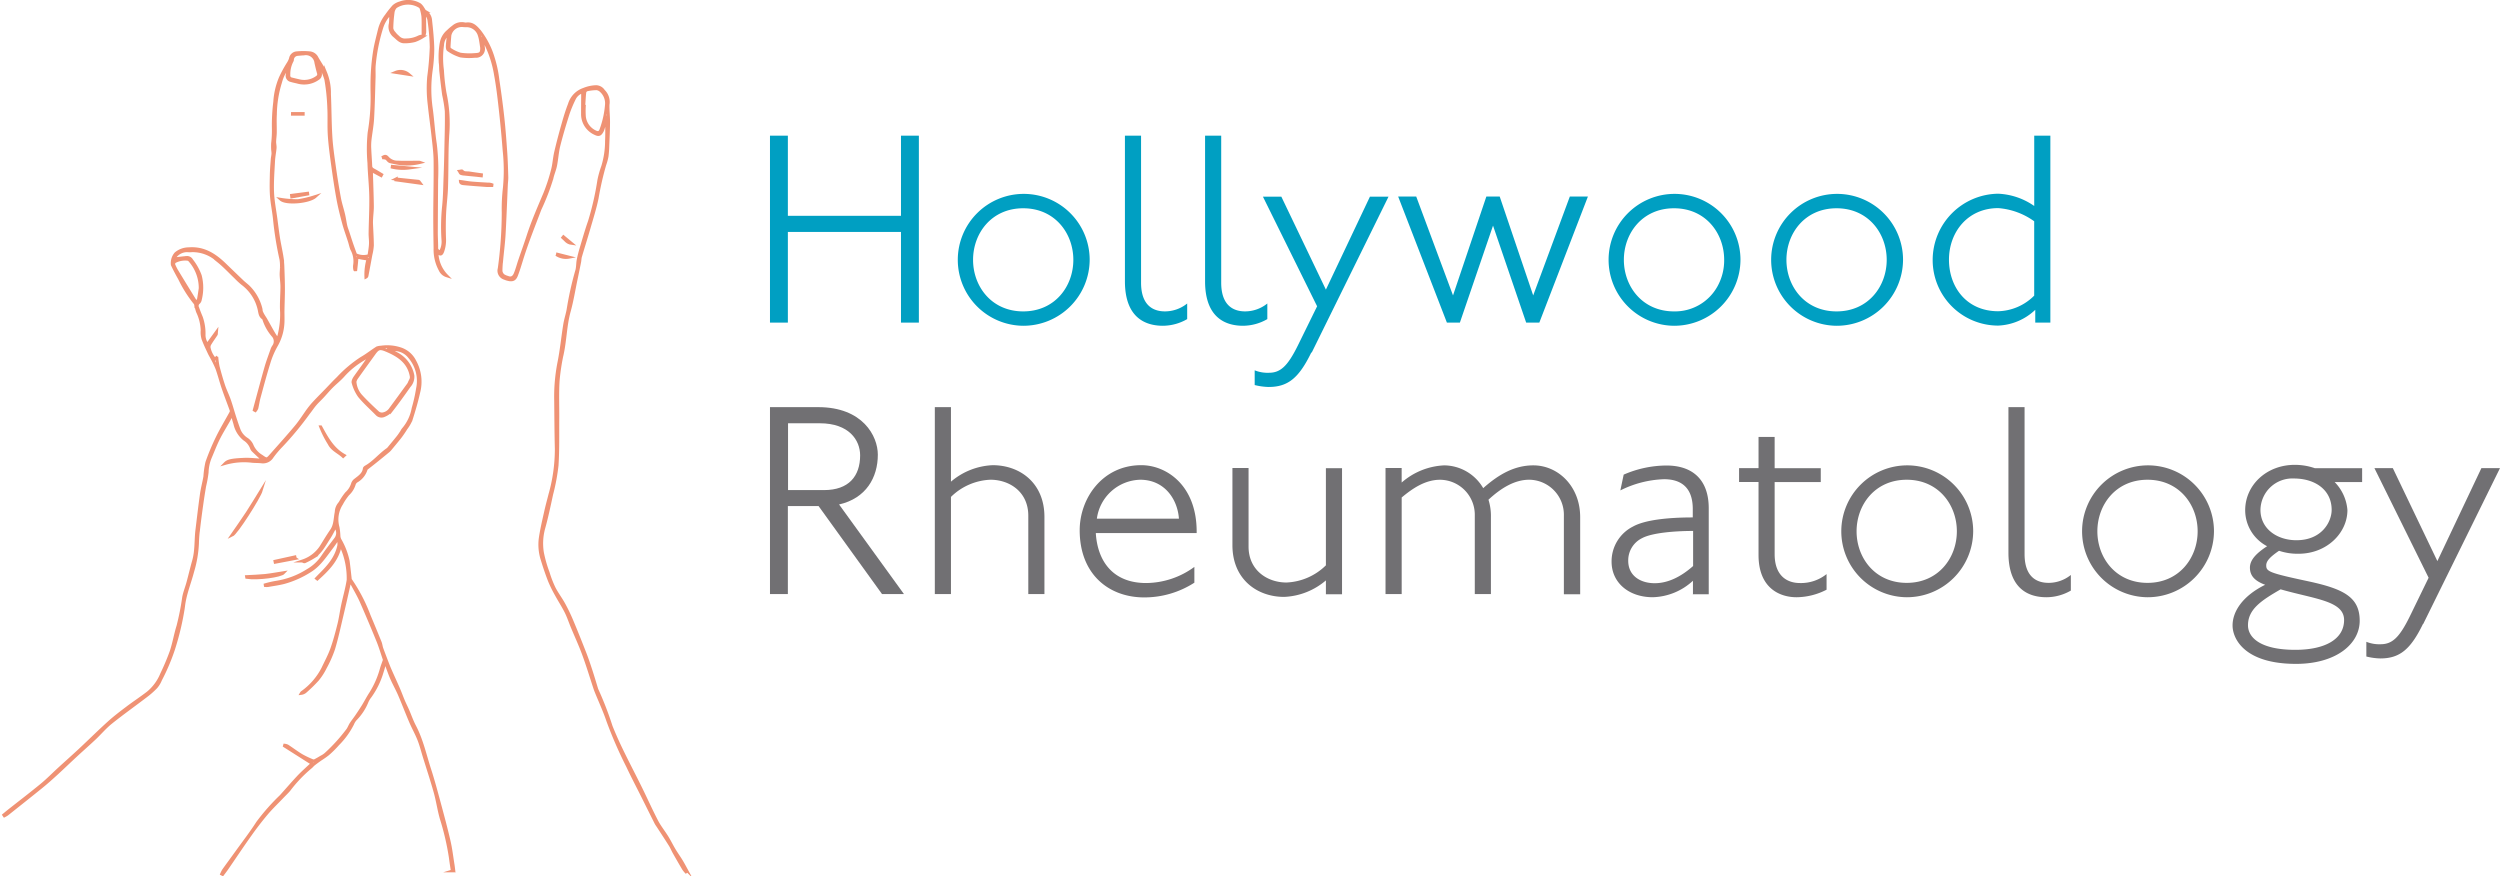 <svg xmlns="http://www.w3.org/2000/svg" width="468.716" height="164.293" viewBox="0 0 468.716 164.293">
  <g id="Group_15" data-name="Group 15" transform="translate(14081.429 70.436)">
    <g id="_02_palm" data-name="02 palm" transform="translate(-14121.858 -129.086)">
      <path id="Path_85" data-name="Path 85" d="M117.741,182.811a18.137,18.137,0,0,1-.5,1.84A15.053,15.053,0,0,1,115,189.233a4.292,4.292,0,0,0-.629,1.084,10.023,10.023,0,0,1-2.069,3.126,2.917,2.917,0,0,0-.586.924,14.691,14.691,0,0,1-2.751,3.8,19.294,19.294,0,0,1-1.855,1.847,15.918,15.918,0,0,1-1.4.983c-.434.308-.866.619-1.284.947-.218.172-.385.413-.608.576a25.532,25.532,0,0,0-4.03,4.242c-.423.489-.9.931-1.343,1.4-.964,1.008-1.978,1.976-2.876,3.041-1.078,1.281-2.1,2.616-3.067,3.981-1.478,2.075-2.89,4.2-4.336,6.3-.262.381-.549.745-.824,1.117l-.179-.092a5.534,5.534,0,0,1,.368-.717c.8-1.121,1.622-2.229,2.427-3.348,1.326-1.843,2.72-3.642,3.944-5.551a39.368,39.368,0,0,1,4.387-4.971c1.068-1.177,2.1-2.389,3.185-3.548.726-.774,1.52-1.486,2.3-2.212a2.369,2.369,0,0,1,.477-.289l-5.313-3.375.039-.133a1.79,1.79,0,0,1,.523.146c.888.586,1.739,1.229,2.648,1.778a17.813,17.813,0,0,0,2.065.987.622.622,0,0,0,.465-.035c.4-.2.784-.436,1.169-.666a3.83,3.83,0,0,0,.789-.51,32.366,32.366,0,0,0,4.187-4.61c.231-.346.377-.75.6-1.1.323-.495.7-.956,1.029-1.446.439-.646.874-1.295,1.282-1.96.457-.743.851-1.525,1.328-2.254a17.061,17.061,0,0,0,2.054-4.672c.149-.514.348-1.012.518-1.519a.419.419,0,0,0,.013-.243c-.39-1.152-.735-2.323-1.192-3.448q-1.507-3.708-3.119-7.374c-.486-1.1-1.1-2.143-1.67-3.2a6.292,6.292,0,0,0-.489-.654c-.107.511-.177.876-.26,1.237-.387,1.7-.767,3.4-1.171,5.088-.509,2.132-.961,4.283-1.59,6.381a22.06,22.06,0,0,1-1.584,3.572,11.38,11.38,0,0,1-1.438,2.222,27.5,27.5,0,0,1-2.283,2.228,1.461,1.461,0,0,1-.761.335.8.8,0,0,1,.129-.168,12.466,12.466,0,0,0,3.931-4.528c.562-1.195,1.2-2.362,1.647-3.6.539-1.505.95-3.062,1.339-4.616.3-1.2.454-2.431.713-3.641.334-1.565.785-3.109,1.032-4.688a14.472,14.472,0,0,0-1.2-6.127c-.052-.087-.111-.169-.264-.4-.555,2.826-2.414,4.594-4.318,6.33l-.139-.112c.221-.227.437-.457.661-.679,1.6-1.583,3.075-3.256,3.524-5.562a3.8,3.8,0,0,0-.084-1.021l-.21-.038c-.365.518-.713,1.051-1.1,1.554-1.195,1.562-2.267,3.244-3.986,4.313a17.865,17.865,0,0,1-4.9,2.193c-.992.26-2.016.391-3.028.571a2.774,2.774,0,0,1-.485,0l-.021-.136a18.157,18.157,0,0,1,2.039-.467,15.277,15.277,0,0,0,5.926-2.231,8.411,8.411,0,0,0,2.812-2.621c.761-1.145,1.623-2.223,2.447-3.325a1.813,1.813,0,0,0,.207-1.784c-.065-.191-.107-.391-.187-.684-.469.85-.848,1.65-1.329,2.383-.838,1.276-1.531,2.686-2.883,3.54a15.393,15.393,0,0,1-1.609.852c-.113.054-.3-.037-.428-.127a6.644,6.644,0,0,0,3.465-2.63c.645-1.036,1.27-2.086,1.964-3.089.73-1.054.647-2.291.892-3.455a2.559,2.559,0,0,1,.57-1.55,2.536,2.536,0,0,0,.314-.476,12.092,12.092,0,0,1,1.028-1.487,3.965,3.965,0,0,0,1.156-1.821,1.452,1.452,0,0,1,.547-.714c.728-.571,1.522-1.073,1.656-2.113.014-.111.157-.235.271-.3,1.552-.869,2.647-2.307,4.1-3.3a1.71,1.71,0,0,0,.319-.345c.542-.655,1.088-1.308,1.618-1.974.248-.31.463-.648.686-.977a2.62,2.62,0,0,1,.27-.443,8.239,8.239,0,0,0,1.886-3.966,29.509,29.509,0,0,0,.822-3.67,6.88,6.88,0,0,0-1.5-5.93,3.58,3.58,0,0,0-2.39-1.367,14.932,14.932,0,0,1-1.518-.27c-.018.047-.035.1-.052.143.488.274.977.545,1.464.822a5.856,5.856,0,0,1,3.122,4.159,2.611,2.611,0,0,1-.681,1.964c-1.073,1.526-2.156,3.048-3.3,4.517a3.734,3.734,0,0,1-1.385.987,1.185,1.185,0,0,1-1.4-.264c-1.1-1.124-2.29-2.166-3.281-3.376a7.726,7.726,0,0,1-1.151-2.483c-.1-.288.153-.764.367-1.067,1.006-1.42,2.054-2.811,3.013-4.3-.544.351-1.081.712-1.634,1.048a15.581,15.581,0,0,0-3.617,2.982c-.656.74-1.453,1.353-2.153,2.058-.6.6-1.144,1.261-1.725,1.883-.451.483-.944.928-1.372,1.43-.449.526-.828,1.112-1.262,1.651a59.168,59.168,0,0,1-5.1,6.161,18.667,18.667,0,0,0-1.712,2.035,1.991,1.991,0,0,1-1.9.944c-.6-.077-1.206-.051-1.807-.105a12.734,12.734,0,0,0-5.087.394c.47-.477,1.116-.663,3.523-.768,1.208-.053,2.426.116,3.658.185-.661-.617-1.289-1.195-1.905-1.787a1.2,1.2,0,0,1-.327-.467,3.287,3.287,0,0,0-1.338-1.686,5.114,5.114,0,0,1-1.786-2.883c-.177-.578-.338-1.162-.535-1.845-.255.48-.45.864-.66,1.238-.634,1.124-1.325,2.219-1.9,3.373s-1.031,2.36-1.539,3.544a7.961,7.961,0,0,0-.582,2.789,22.4,22.4,0,0,1-.466,2.571c-.19,1.116-.367,2.234-.524,3.354-.216,1.537-.423,3.075-.6,4.616a24.066,24.066,0,0,0-.218,2.714,21.643,21.643,0,0,1-.916,5.351c-.573,2.206-1.483,4.326-1.712,6.619a51.243,51.243,0,0,1-1.869,7.928,38.608,38.608,0,0,1-2.433,5.717,5.011,5.011,0,0,1-.835,1.382,15.155,15.155,0,0,1-1.868,1.652c-2.191,1.674-4.442,3.27-6.592,4.993-1.11.89-2.037,2.006-3.079,2.987-1.17,1.1-2.38,2.161-3.56,3.253-1.2,1.114-2.382,2.256-3.592,3.363-.888.812-1.785,1.618-2.719,2.376-2.157,1.751-4.336,3.472-6.51,5.2a4.343,4.343,0,0,1-.517.306l-.111-.163c.312-.256.62-.517.936-.767,2.056-1.623,4.141-3.212,6.162-4.877,1.155-.95,2.2-2.028,3.308-3.041,1.262-1.157,2.545-2.29,3.8-3.459,1.836-1.715,3.622-3.485,5.483-5.171,1.084-.981,2.255-1.87,3.422-2.753,1.295-.979,2.656-1.871,3.942-2.863a8.93,8.93,0,0,0,2.552-3.5,43.627,43.627,0,0,0,1.787-4.24c.518-1.55.778-3.184,1.268-4.746a49.377,49.377,0,0,0,1.07-5.424c.183-.935.551-1.832.8-2.755.367-1.345.679-2.7,1.061-4.044.544-1.906.38-3.883.62-5.817.276-2.232.529-4.467.844-6.695.156-1.1.456-2.186.645-3.286a16.985,16.985,0,0,1,.378-2.673,42.632,42.632,0,0,1,1.977-4.711c.772-1.581,1.693-3.089,2.536-4.637a.6.6,0,0,0,.037-.434c-.493-1.376-1.028-2.739-1.5-4.123-.411-1.2-.722-2.439-1.144-3.637a17.235,17.235,0,0,0-.914-1.917c-.178-.359-.4-.7-.565-1.062-.406-.883-.844-1.758-1.164-2.673a4.312,4.312,0,0,1-.148-1.557,8.826,8.826,0,0,0-.856-3.48c-.152-.4-.231-.832-.346-1.25a.821.821,0,0,0-.109-.332,23.724,23.724,0,0,1-2.905-4.59c-.484-.867-.955-1.741-1.376-2.64a2.749,2.749,0,0,1,.648-2.112,3.828,3.828,0,0,1,2.435-.883c2.811-.222,4.874,1.131,6.761,2.955q1.638,1.585,3.285,3.16c.352.335.745.627,1.1.956a8.738,8.738,0,0,1,2.368,4.12c.058.2.038.421.107.613a4.657,4.657,0,0,0,.36.709c.144.25.316.485.459.737.479.844.944,1.7,1.431,2.536.233.4.5.781.767,1.191a4.961,4.961,0,0,0,.29-.776,16.343,16.343,0,0,0,.47-4.335c-.1-1.578.057-3.172.06-4.759,0-.731-.117-1.46-.143-2.191-.017-.469.054-.94.052-1.408a7.5,7.5,0,0,0-.08-1.5,62.843,62.843,0,0,1-1.195-7.323c-.138-1.524-.471-3.031-.59-4.555-.1-1.333-.057-2.68-.031-4.018.019-.975.107-1.949.178-2.923.026-.347.117-.691.132-1.038.012-.294-.055-.591-.066-.888-.013-.332-.015-.663,0-1a20.628,20.628,0,0,0,.139-2.959,35.694,35.694,0,0,1,.266-4.849,13.838,13.838,0,0,1,1.072-4.559A24.065,24.065,0,0,1,99.6,70.6a3.744,3.744,0,0,0,.475-.979,1.271,1.271,0,0,1,1.155-1.061,12.678,12.678,0,0,1,2.486,0,1.683,1.683,0,0,1,1.329.964c.515.908,1.114,1.772,1.577,2.7a10.038,10.038,0,0,1,.752,4.092c.123,2.634.109,5.274.266,7.9.11,1.843.377,3.678.634,5.508.283,2.017.6,4.033.972,6.037.195,1.059.544,2.088.791,3.139.163.694.249,1.407.408,2.1.1.421.264.825.4,1.237.243.743.477,1.489.73,2.229.208.61.434,1.214.655,1.819a.383.383,0,0,0,.091.128,3.387,3.387,0,0,0,2.316.208c.068-.046.158-.115.169-.183.1-.681.225-1.363.254-2.049s-.081-1.361-.071-2.041c.034-2.284.163-4.57.127-6.853-.033-2.092-.282-4.18-.34-6.273a30.61,30.61,0,0,1,.035-5.7,39.285,39.285,0,0,0,.554-6.874c-.026-1.445-.039-2.895.041-4.336a39.1,39.1,0,0,1,.45-4.2c.215-1.3.575-2.583.879-3.871a7.112,7.112,0,0,1,1.327-2.707,17.3,17.3,0,0,1,1.36-1.712A2.983,2.983,0,0,1,120.6,59.2a4.258,4.258,0,0,1,3.73.326,2.712,2.712,0,0,1,.57.7c.143.188.236.452.423.561a2.12,2.12,0,0,1,1.016,1.692c.195,1.786.384,3.58.413,5.375a30.33,30.33,0,0,1-.325,4.115,25.55,25.55,0,0,0,0,6.778c.332,2.295.441,4.623.8,6.913a41.665,41.665,0,0,1,.247,6.73q-.039,4.9-.061,9.806c0,.943.064,1.885.066,2.828a.707.707,0,0,0,.709.818,3.808,3.808,0,0,0,.466-2.261,37.249,37.249,0,0,1,.119-6.273c.189-1.872.209-3.762.279-5.644s.117-3.736.153-5.6c.044-2.2.123-4.4.071-6.6a27.143,27.143,0,0,0-.495-3.036c-.2-1.428-.362-2.861-.522-4.295-.06-.537-.031-1.084-.1-1.618a14.713,14.713,0,0,1,.2-3.956,3.7,3.7,0,0,1,1.254-2.06,8.329,8.329,0,0,1,.943-.806,2.406,2.406,0,0,1,2.091-.575,1.034,1.034,0,0,0,.365.03c1.188-.171,1.839.563,2.529,1.369a15.274,15.274,0,0,1,2.525,4.953,22.236,22.236,0,0,1,.89,4.187c.36,2.361.676,4.73.935,7.1.24,2.2.4,4.414.552,6.624.1,1.479.142,2.964.184,4.447.014.486-.061.975-.084,1.464-.138,3.088-.246,6.179-.42,9.266-.091,1.6-.3,3.2-.452,4.794a18.527,18.527,0,0,0-.139,2.134,1.329,1.329,0,0,0,.441.806,2.714,2.714,0,0,0,.793.352c.676.293,1.145.032,1.439-.67.341-.816.558-1.682.844-2.522.51-1.5,1.055-2.99,1.543-4.5.884-2.74,2.041-5.374,3.159-8.018a34.642,34.642,0,0,0,1.427-4.364c.3-1.1.349-2.269.61-3.383.419-1.8.895-3.583,1.4-5.359.345-1.223.718-2.444,1.18-3.625a4.235,4.235,0,0,1,2.681-2.8,6.664,6.664,0,0,1,2.3-.5,1.693,1.693,0,0,1,1.31.646,2.484,2.484,0,0,0,.2.241,2.9,2.9,0,0,1,.743,2.47c-.034,1.125.11,2.254.1,3.381-.007,1.432-.081,2.863-.14,4.293a19.2,19.2,0,0,1-.149,2.036,9.626,9.626,0,0,1-.423,1.555,56.092,56.092,0,0,0-1.433,6.266c-.392,1.908-.99,3.775-1.53,5.651-.511,1.773-1.072,3.533-1.591,5.3-.1.331-.091.691-.159,1.032q-.347,1.739-.714,3.473c-.4,1.925-.715,3.877-1.24,5.769-.7,2.539-.734,5.171-1.251,7.732a39.4,39.4,0,0,0-.827,5.3c-.146,2.348-.041,4.711-.06,7.068-.024,2.934.053,5.875-.14,8.8a38.15,38.15,0,0,1-1.016,5.425c-.462,2.144-.911,4.293-1.5,6.4a10.784,10.784,0,0,0-.231,4.508,23.494,23.494,0,0,0,1.074,3.76,20.084,20.084,0,0,0,1.108,2.874c.536,1.053,1.267,2.006,1.836,3.043a33.181,33.181,0,0,1,1.493,3.1c.865,2.056,1.693,4.13,2.5,6.209.411,1.054.766,2.132,1.118,3.209.372,1.139.708,2.29,1.061,3.435a.825.825,0,0,0,.061.145,62.326,62.326,0,0,1,2.632,6.817c.615,1.537,1.295,3.052,2.019,4.541,1.134,2.339,2.344,4.642,3.494,6.973,1.026,2.08,1.97,4.2,3.04,6.258.544,1.047,1.306,1.978,1.929,2.987.475.768.869,1.587,1.332,2.363.41.688.879,1.34,1.3,2.023.338.55.641,1.121.951,1.688a1.931,1.931,0,0,1,.117.353l-.148.092a5.02,5.02,0,0,1-.449-.561q-.887-1.5-1.747-3.021c-.273-.483-.482-1.006-.776-1.474-.751-1.2-1.533-2.376-2.3-3.563a5.841,5.841,0,0,1-.34-.529c-.83-1.653-1.652-3.31-2.478-4.964-.95-1.9-1.942-3.786-2.847-5.709a79.769,79.769,0,0,1-3.7-8.486c-.627-1.863-1.464-3.655-2.2-5.48-.1-.241-.185-.488-.267-.734-.688-2.082-1.321-4.185-2.078-6.242-.649-1.766-1.443-3.48-2.164-5.219-.38-.916-.689-1.868-1.132-2.752-.545-1.088-1.216-2.114-1.8-3.186a23.74,23.74,0,0,1-1.293-2.611c-.528-1.346-.989-2.722-1.409-4.106a9.156,9.156,0,0,1-.318-4.024c.248-1.646.636-3.271,1-4.9.237-1.07.529-2.127.8-3.19a31.345,31.345,0,0,0,1.19-8.515c-.074-3.021-.09-6.044-.12-9.066a33.236,33.236,0,0,1,.593-7.066c.49-2.385.712-4.823,1.106-7.229.191-1.166.608-2.3.743-3.469a61.081,61.081,0,0,1,1.554-6.771c.14-.607.109-1.252.228-1.866.145-.747.341-1.486.558-2.217.5-1.67.969-3.35,1.549-4.992a53.792,53.792,0,0,0,1.768-7.742,18.06,18.06,0,0,1,.738-2.616,16.444,16.444,0,0,0,.7-4.743c.067-1.306.025-2.616.027-3.924a1.7,1.7,0,0,0-.077-.285c-.212.691-.386,1.265-.565,1.839a2.7,2.7,0,0,1-.184.489c-.39.72-.649.832-1.368.471a3.973,3.973,0,0,1-2.331-3.778c-.006-1.014.011-2.028.015-3.042,0-.314,0-.628,0-1a2.5,2.5,0,0,0-1.506,1.218,22.892,22.892,0,0,0-1.212,2.878c-.636,1.991-1.238,4-1.746,6.024-.3,1.218-.366,2.5-.613,3.732-.159.8-.505,1.562-.68,2.361a42.31,42.31,0,0,1-2.237,5.8c-1.183,3.127-2.435,6.226-3.426,9.421-.309,1-.607,2-.979,2.97-.308.806-.726.981-1.562.789a3.673,3.673,0,0,1-.686-.225,1.471,1.471,0,0,1-.983-1.833,77.333,77.333,0,0,0,.74-10.437,34.459,34.459,0,0,1,.23-4.761,34.37,34.37,0,0,0-.058-6.944c-.2-2.644-.458-5.285-.751-7.921-.231-2.079-.478-4.161-.855-6.218a20.628,20.628,0,0,0-2.274-6.641.455.455,0,0,0-.247-.214c.08.557.187,1.111.234,1.67A1.4,1.4,0,0,1,134.7,69.2a11.132,11.132,0,0,1-2.751-.057,8.138,8.138,0,0,1-2.307-1.143c-.164-.1-.183-.539-.166-.817.043-.708.143-1.413.23-2.224a2.9,2.9,0,0,0-1.133,2.174,17.122,17.122,0,0,0-.009,4.694,35.977,35.977,0,0,0,.475,4.244,26.826,26.826,0,0,1,.514,7.907c-.052.959-.1,1.917-.116,2.876-.044,2.36-.032,4.721-.116,7.078-.058,1.6-.283,3.2-.354,4.8-.066,1.481-.065,2.969-.024,4.452a6.29,6.29,0,0,1-.349,2.621c-.165.4-.331.681-.777.288-.044-.039-.127-.033-.286-.07a6.355,6.355,0,0,0,1.825,4.326,2,2,0,0,1-1.218-1.081,7.966,7.966,0,0,1-.964-4.027c-.034-2.114-.068-4.23-.063-6.345.011-3.356.1-6.712.064-10.067-.015-1.53-.22-3.06-.384-4.585-.21-1.958-.5-3.909-.7-5.867a24.888,24.888,0,0,1-.113-5.329,55.238,55.238,0,0,0,.477-5.571,40.793,40.793,0,0,0-.412-4.9,2.1,2.1,0,0,0-.833-1.5c0,.3,0,.495,0,.688.012.961.033,1.922.031,2.883a2.885,2.885,0,0,1-.138.623l-.174-.037c0-.318,0-.636,0-.954-.006-.856.024-1.714-.037-2.566a8.271,8.271,0,0,0-.335-1.51.7.7,0,0,0-.248-.327,4.157,4.157,0,0,0-4.533.074,1.892,1.892,0,0,0-.485,1.107,24.777,24.777,0,0,0-.223,2.912,1.606,1.606,0,0,0,.427.829,4.615,4.615,0,0,0,.757.791,1.712,1.712,0,0,0,1.487.545,5.291,5.291,0,0,0,2.4-.565,1.643,1.643,0,0,1,.591-.14c.022.048.044.1.066.146a7.254,7.254,0,0,1-1.412.682,7.533,7.533,0,0,1-2.072.23c-.732-.03-1.2-.624-1.735-1.07a2.242,2.242,0,0,1-.779-2.366,10.532,10.532,0,0,0,.021-1.9,6.489,6.489,0,0,0-1.67,2.771,33.319,33.319,0,0,0-1.392,7.118c-.038.693.011,1.391-.011,2.085-.079,2.581-.129,5.162-.276,7.739-.079,1.387-.354,2.761-.505,4.145a10.809,10.809,0,0,0-.025,1.624c.044,1.046.132,2.091.175,3.138.017.423.261.6.593.772.5.26.973.567,1.457.852l-.1.187-1.78-.959c-.014.315-.033.482-.028.647.057,1.99.137,3.979.165,5.97.012.781-.093,1.565-.137,2.348-.019.331-.034.663-.021,1,.052,1.359.151,2.716.158,4.075a9.8,9.8,0,0,1-.28,1.752q-.361,1.976-.738,3.949a.376.376,0,0,1-.195.244,10.649,10.649,0,0,1,.4-3.383c-.537-.087-1.027-.137-1.5-.253-.391-.094-.591-.051-.616.408-.033.614-.122,1.225-.187,1.838l-.172.008a2.544,2.544,0,0,1-.052-.8,4.671,4.671,0,0,0-.522-3.06c-.188-.465-.282-.968-.436-1.448-.368-1.158-.794-2.3-1.108-3.472-.41-1.53-.8-3.07-1.079-4.627-.4-2.212-.722-4.439-1.027-6.666-.238-1.742-.467-3.492-.577-5.246-.105-1.689.008-3.392-.086-5.081a38.765,38.765,0,0,0-.551-5.3,14.224,14.224,0,0,0-1.317-3c-.022-.048-.1-.072-.207-.142.158.649.274,1.245.453,1.821a.974.974,0,0,1-.444,1.218,4.464,4.464,0,0,1-3.677.653c-.436-.118-.883-.192-1.313-.328a.915.915,0,0,1-.741-1.087c.063-.444.074-.9.112-1.386a8.142,8.142,0,0,0-1.382,2.859,21.021,21.021,0,0,0-.942,5.966c-.072,1.126,0,2.259-.017,3.39-.009.573-.1,1.143-.118,1.715-.009.4.106.8.076,1.192-.065.8-.241,1.59-.282,2.389-.1,1.949-.261,3.905-.189,5.85.063,1.7.41,3.386.633,5.077.157,1.191.3,2.386.486,3.571.194,1.2.471,2.393.659,3.6a18.889,18.889,0,0,1,.17,2.164c.05,1.268.093,2.538.094,3.807,0,1.324-.06,2.649-.083,3.975-.013.817.037,1.636-.014,2.449a9.437,9.437,0,0,1-1.3,4.252,15.671,15.671,0,0,0-1.348,3.213c-.665,2.128-1.236,4.285-1.823,6.437-.178.655-.267,1.333-.424,1.995a1.8,1.8,0,0,1-.279.463l-.2-.111c.725-2.663,1.43-5.332,2.185-7.986.329-1.153.761-2.277,1.156-3.413a2.631,2.631,0,0,1,.259-.511,1.608,1.608,0,0,0-.114-2.081,8.767,8.767,0,0,1-1.693-3.042c-.019-.066-.044-.153-.094-.183-.656-.39-.643-1.059-.8-1.7a8.322,8.322,0,0,0-3.15-4.8,14.128,14.128,0,0,1-1.227-1.14c-1.088-1.034-2.11-2.151-3.277-3.083a6.957,6.957,0,0,0-4.944-1.938,4.747,4.747,0,0,1-.839,0,2.816,2.816,0,0,0-2.178.966c-.144.13-.168.392-.234.56.791-.089,1.538-.185,2.288-.25a.989.989,0,0,1,.93.528,10.271,10.271,0,0,1,1.6,2.867,9.031,9.031,0,0,1,.02,4.454,1.046,1.046,0,0,1-.288.6.774.774,0,0,0-.217.983c.214.609.453,1.209.7,1.8a9.221,9.221,0,0,1,.5,3.294,2.893,2.893,0,0,0,.619,1.793l1.707-2.349c-.022.227.006.368-.051.456-.347.539-.73,1.057-1.065,1.6a1.363,1.363,0,0,0-.282.784,4.466,4.466,0,0,0,1.086,2.242l.313-.262c.045.054.079.078.083.105a13.959,13.959,0,0,0,.227,1.563c.314,1.2.647,2.392,1.039,3.564.309.924.753,1.8,1.075,2.725.375,1.077.673,2.179,1.023,3.265.262.811.53,1.622.838,2.418A3.723,3.723,0,0,0,91.905,141a2.692,2.692,0,0,1,1.012,1.289,4.385,4.385,0,0,0,1.746,1.9c.97.687,1,.671,1.783-.216,1.57-1.774,3.163-3.53,4.676-5.35.855-1.027,1.559-2.178,2.355-3.256a15.325,15.325,0,0,1,1.147-1.358c.7-.748,1.427-1.473,2.141-2.209s1.431-1.526,2.187-2.245a23.457,23.457,0,0,1,4.427-3.733c1.01-.573,1.928-1.309,2.91-1.938a2.265,2.265,0,0,1,.745-.14,7.929,7.929,0,0,1,3.676.318,4.576,4.576,0,0,1,2.661,2.317,7.874,7.874,0,0,1,.733,5.837c-.388,1.747-.9,3.471-1.446,5.179a7.884,7.884,0,0,1-.944,1.6c-.172.281-.351.558-.538.83-.216.313-.433.627-.672.923-.532.662-1.075,1.316-1.618,1.969a3.434,3.434,0,0,1-.425.462q-1.271,1.052-2.558,2.084c-.495.4-1,.784-1.5,1.179a.416.416,0,0,0-.158.2,3.856,3.856,0,0,1-1.8,2.228,1.115,1.115,0,0,0-.425.562,4.172,4.172,0,0,1-1.177,1.877,11.774,11.774,0,0,0-1.032,1.484c-.058.086-.09.19-.146.277a5.444,5.444,0,0,0-.679,4.475,12.976,12.976,0,0,1,.166,1.643,2.021,2.021,0,0,0,.172.634,13.474,13.474,0,0,1,1.557,4.028c.144,1.085.255,2.173.381,3.26a.535.535,0,0,0,.05.244,31.119,31.119,0,0,1,3.508,6.737q1.048,2.483,2.06,4.983c.148.366.178.778.31,1.152.285.8.6,1.6.9,2.394.214.553.425,1.106.663,1.648.522,1.189,1.07,2.366,1.585,3.557.326.751.6,1.522.921,2.275.244.575.531,1.132.78,1.7.436,1,.79,2.048,1.3,3.013,1.354,2.577,1.95,5.411,2.836,8.144.671,2.073,1.232,4.181,1.8,6.286.641,2.373,1.28,4.747,1.831,7.141.335,1.457.505,2.952.745,4.432.057.348.092.7.137,1.052l-.174.054a1.023,1.023,0,0,1-.15-.292c-.107-.689-.216-1.379-.3-2.072a48.705,48.705,0,0,0-1.746-7.527c-.445-1.594-.676-3.246-1.121-4.84-.623-2.235-1.356-4.44-2.042-6.657-.329-1.066-.6-2.158-1.007-3.193-.453-1.147-1.067-2.231-1.555-3.367-.719-1.677-1.365-3.386-2.087-5.062-.439-1.019-.99-1.989-1.438-3-.379-.859-.681-1.754-1.018-2.632-.06-.157-.127-.312-.191-.467h-.127Zm-5.588-52.6a4.414,4.414,0,0,0,1.186,2.726c.988,1.078,2.06,2.082,3.132,3.079a1.228,1.228,0,0,0,.851.251,2.171,2.171,0,0,0,1.532-.992c1.059-1.426,2.1-2.865,3.142-4.3a2.313,2.313,0,0,0,.362-.574c.132-.391.445-.693.358-1.2-.478-2.746-2.526-3.994-4.793-4.926-1.2-.495-1.51-.259-2.22.725-1.1,1.526-2.208,3.049-3.294,4.586a2.437,2.437,0,0,0-.256.623Zm42.9-51.619.1,0a15.123,15.123,0,0,0,.014,1.936,3.572,3.572,0,0,0,1.949,2.792c.673.36,1.006.2,1.232-.528a17.551,17.551,0,0,0,.961-4.427,3.147,3.147,0,0,0-1-2.666,1.448,1.448,0,0,0-.85-.421,8.877,8.877,0,0,0-1.845.222.663.663,0,0,0-.377.482c-.092.865-.13,1.736-.186,2.605Zm-19.137-10.96c-.055-.364-.13-.951-.236-1.533a6.592,6.592,0,0,0-.267-1.007,2.505,2.505,0,0,0-2.292-1.62,4.939,4.939,0,0,1-.783-.032,2.3,2.3,0,0,0-2.389,1.843c-.058.712-.119,1.424-.151,2.137a.571.571,0,0,0,.168.451,7.149,7.149,0,0,0,1.953.937,12.274,12.274,0,0,0,2.8.07c1-.047,1.2-.263,1.195-1.248Zm-33.208,1.1-1.158.1c-.052,0-.105.008-.156.017a1.04,1.04,0,0,0-.966,1.015.514.514,0,0,1-.078.238,5.33,5.33,0,0,0-.59,2.616.63.63,0,0,0,.517.737c.472.122.947.229,1.421.341a4.032,4.032,0,0,0,3.354-.681.641.641,0,0,0,.26-.778c-.187-.634-.329-1.282-.476-1.928a1.892,1.892,0,0,0-2.128-1.676ZM83.146,112.713a7.823,7.823,0,0,0-1.986-5.257.605.605,0,0,0-.353-.2,4.168,4.168,0,0,0-2.287.38.554.554,0,0,0-.279.787,8.572,8.572,0,0,0,.464.933q1.693,2.792,3.409,5.571a1.759,1.759,0,0,0,.369.332c.116-.161.3-.308.334-.484C82.97,113.972,83.078,113.163,83.146,112.713Z" transform="translate(-5.177 0)" fill="none" stroke="#ef9274" stroke-miterlimit="10" stroke-width="0.55"/>
      <path id="Path_86" data-name="Path 86" d="M40.43,1395.9l.2-.043" transform="translate(0 -1179.112)" fill="none"/>
      <path id="Path_87" data-name="Path 87" d="M408.63,843.836c.96-1.393,1.947-2.769,2.872-4.185s1.8-2.886,2.645-4.251C413.746,836.727,409.486,843.456,408.63,843.836Z" transform="translate(-324.735 -684.814)" fill="none" stroke="#ef9274" stroke-miterlimit="10" stroke-width="0.55"/>
      <path id="Path_88" data-name="Path 88" d="M432.04,966.825c1.157-.066,2.32-.089,3.471-.212,1.183-.127,2.354-.354,3.508-.533-.568.629-4.913,1.2-6.955.887C432.055,966.921,432.048,966.872,432.04,966.825Z" transform="translate(-345.381 -800.067)" fill="none" stroke="#ef9274" stroke-miterlimit="10" stroke-width="0.55"/>
      <path id="Path_89" data-name="Path 89" d="M647.171,305.149c.571-.393.734-.357,1.105.074a2.516,2.516,0,0,0,1.9.744c1.267.058,2.539.011,3.809.008a.833.833,0,0,1,.333.046,10.606,10.606,0,0,1-3.553.253,18.986,18.986,0,0,1-1.942-.366.769.769,0,0,1-.338-.135c-.2-.166-.343-.413-.563-.526a2.306,2.306,0,0,0-.748-.1Z" transform="translate(-535.116 -216.917)" fill="none" stroke="#ef9274" stroke-miterlimit="10" stroke-width="0.55"/>
      <path id="Path_90" data-name="Path 90" d="M486.47,369.259a19.489,19.489,0,0,0,3.221.247,20.526,20.526,0,0,0,3.233-.776C491.787,369.761,487.478,370.157,486.47,369.259Z" transform="translate(-393.386 -273.233)" fill="none" stroke="#ef9274" stroke-miterlimit="10" stroke-width="0.55"/>
      <path id="Path_91" data-name="Path 91" d="M549.79,734.57c1.138,2.065,2.228,4.134,4.408,5.358l-.2.185c-.857-.817-2.046-1.24-2.618-2.4a18.8,18.8,0,0,1-1.594-3.143Z" transform="translate(-449.231 -595.887)" fill="none" stroke="#ef9274" stroke-miterlimit="10" stroke-width="0.55"/>
      <path id="Path_92" data-name="Path 92" d="M771.71,344.8c.738.1,1.425.231,2.119.292,1.144.1,2.291.15,3.437.227a1.838,1.838,0,0,1,.353.094c-.006.048-.011.1-.017.145-.328,0-.658.02-.983,0-1.387-.1-2.775-.2-4.16-.327C772.15,345.2,771.749,345.2,771.71,344.8Z" transform="translate(-644.954 -252.128)" fill="none" stroke="#ef9274" stroke-miterlimit="10" stroke-width="0.55"/>
      <path id="Path_93" data-name="Path 93" d="M774.216,329.015c-.384-.042-.766-.09-1.15-.128-.673-.067-1.348-.125-2.021-.2a2.031,2.031,0,0,1-.661-.129c-.126-.06-.184-.262-.274-.4.176-.018.446-.116.511-.039.38.445.9.282,1.354.358.75.124,1.5.221,2.257.329C774.226,328.879,774.222,328.948,774.216,329.015Z" transform="translate(-643.543 -237.395)" fill="none" stroke="#ef9274" stroke-miterlimit="10" stroke-width="0.55"/>
      <path id="Path_94" data-name="Path 94" d="M669.24,340.87c1.417.143,2.833.283,4.249.438.065.007.116.14.282.355l-4.551-.625.021-.169Z" transform="translate(-554.563 -248.662)" fill="none" stroke="#ef9274" stroke-miterlimit="10" stroke-width="0.55"/>
      <path id="Path_95" data-name="Path 95" d="M480.948,941.345l-3.76.713c-.013-.062-.025-.124-.038-.185l3.736-.823.06.294Z" transform="translate(-385.166 -777.992)" fill="none" stroke="#ef9274" stroke-miterlimit="10" stroke-width="0.55"/>
      <path id="Path_96" data-name="Path 96" d="M503.45,363.894l3.015-.394c.008.05.016.1.023.15l-3,.538C503.477,364.09,503.463,363.992,503.45,363.894Z" transform="translate(-408.361 -268.621)" fill="none" stroke="#ef9274" stroke-miterlimit="10" stroke-width="0.55"/>
      <path id="Path_97" data-name="Path 97" d="M663.331,320.82l3.226.3a8.933,8.933,0,0,1-3.247-.145Z" transform="translate(-549.35 -230.979)" fill="none" stroke="#ef9274" stroke-miterlimit="10" stroke-width="0.55"/>
      <path id="Path_98" data-name="Path 98" d="M668.72,170.058a2.375,2.375,0,0,1,2.453.379Z" transform="translate(-554.122 -97.839)" fill="none" stroke="#ef9274" stroke-miterlimit="10" stroke-width="0.55"/>
      <path id="Path_99" data-name="Path 99" d="M925.6,460.37l2.166.551a3.221,3.221,0,0,1-2.211-.384C925.575,460.482,925.59,460.426,925.6,460.37Z" transform="translate(-780.642 -354.056)" fill="none" stroke="#ef9274" stroke-miterlimit="10" stroke-width="0.55"/>
      <path id="Path_100" data-name="Path 100" d="M505.01,236.96h2c0,.039,0,.077,0,.116h-2C505.012,237.037,505.011,237,505.01,236.96Z" transform="translate(-409.737 -157.019)" fill="none" stroke="#ef9274" stroke-miterlimit="10" stroke-width="0.55"/>
      <path id="Path_101" data-name="Path 101" d="M935.915,433.85c-.842-.111-1.159-.7-1.615-1.092l.12-.148Z" transform="translate(-788.351 -329.572)" fill="none" stroke="#ef9274" stroke-miterlimit="10" stroke-width="0.55"/>
    </g>
    <g id="HR_logo" data-name="HR logo" transform="translate(-13937.069 -45)">
      <path id="Path_60" data-name="Path 60" d="M24.561,35.049v-17H3.354v17H0V0H3.354V15.026H24.561V0h3.354V35.049Z" fill="#009fc2"/>
      <path id="Path_61" data-name="Path 61" d="M23.111,28.045A12.363,12.363,0,1,1,35.573,15.683,12.427,12.427,0,0,1,23.111,28.045m0-22.029c-5.951,0-9.4,4.7-9.4,9.667s3.452,9.667,9.4,9.667,9.4-4.7,9.4-9.667-3.452-9.667-9.4-9.667" transform="translate(24.366 7.596)" fill="#009fc2"/>
      <path id="Path_62" data-name="Path 62" d="M27.375,35.641c-3.387,0-7.135-1.578-7.135-8.351V0h3.025V27.553c0,4.636,2.663,5.392,4.472,5.392a6.675,6.675,0,0,0,4.176-1.48v2.926a9.168,9.168,0,0,1-4.537,1.249" transform="translate(46.308)" fill="#009fc2"/>
      <path id="Path_63" data-name="Path 63" d="M31.945,35.641c-3.387,0-7.135-1.578-7.135-8.351V0h3.025V27.553c0,4.636,2.663,5.392,4.472,5.392a6.675,6.675,0,0,0,4.176-1.48v2.926a9.168,9.168,0,0,1-4.537,1.249" transform="translate(56.764)" fill="#009fc2"/>
      <path id="Path_64" data-name="Path 64" d="M38.26,32.677c-2.334,4.8-4.373,6.477-8.023,6.477a11.8,11.8,0,0,1-2.6-.362V36.031a6.444,6.444,0,0,0,2.663.46c2.137,0,3.485-1.184,5.425-5.1l3.617-7.365L29.185,3.48h3.452l8.351,17.426L49.242,3.48h3.485l-14.4,29.23Z" transform="translate(63.239 7.962)" fill="#009fc2"/>
      <path id="Path_65" data-name="Path 65" d="M62.288,27.11H59.822L53.608,8.928,47.394,27.11H44.96L35.82,3.47h3.387l6.9,18.544L52.358,3.47h2.5l6.28,18.544L68.009,3.47H71.4Z" transform="translate(81.954 7.939)" fill="#009fc2"/>
      <path id="Path_66" data-name="Path 66" d="M60.221,28.045A12.363,12.363,0,1,1,72.683,15.683,12.427,12.427,0,0,1,60.221,28.045m0-22.029c-5.951,0-9.4,4.7-9.4,9.667s3.452,9.667,9.4,9.667a9.1,9.1,0,0,0,8.106-4.614,10.038,10.038,0,0,0,1.3-5.052c0-4.965-3.452-9.667-9.4-9.667" transform="translate(109.272 7.596)" fill="#009fc2"/>
      <path id="Path_67" data-name="Path 67" d="M69.491,28.045A12.363,12.363,0,1,1,81.953,15.683,12.427,12.427,0,0,1,69.491,28.045m0-22.029c-5.951,0-9.4,4.7-9.4,9.667s3.452,9.667,9.4,9.667,9.4-4.7,9.4-9.667-3.452-9.667-9.4-9.667" transform="translate(130.481 7.596)" fill="#009fc2"/>
      <path id="Path_68" data-name="Path 68" d="M85.534,35.049v-2.4A10.711,10.711,0,0,1,78.6,35.608,12.284,12.284,0,0,1,66.3,23.246,12.436,12.436,0,0,1,78.6,10.883a12.752,12.752,0,0,1,6.74,2.3V0h3.025V35.049Zm-.2-19a13.266,13.266,0,0,0-6.74-2.466c-5.754,0-9.239,4.537-9.239,9.667s3.288,9.667,9.239,9.667a9.875,9.875,0,0,0,6.74-2.926V16.045Z" transform="translate(151.69)" fill="#009fc2"/>
      <path id="Path_69" data-name="Path 69" d="M59.58,50.529l-11.9-16.505H41.924V50.529H38.57V15.48h9.042c8.351,0,11.179,5.425,11.179,8.91,0,4.274-2.2,8.187-7.266,9.338l12.165,16.8H59.58ZM47.908,18.5H41.957V31.032H48.7c4.636,0,6.773-2.6,6.773-6.51,0-2.861-2.1-6.017-7.562-6.017" transform="translate(-38.57 35.417)" fill="#717073"/>
      <path id="Path_70" data-name="Path 70" d="M65.495,50.529v-14.7c0-4.5-3.551-6.74-7.1-6.74a11.187,11.187,0,0,0-7.4,3.222V50.529H47.97V15.48h3.025V29.454a12.863,12.863,0,0,1,7.825-3.091c5.063,0,9.7,3.288,9.7,9.7V50.529H65.495Z" transform="translate(-17.063 35.417)" fill="#717073"/>
      <path id="Path_71" data-name="Path 71" d="M59.255,31.547c.329,5.261,3.222,9.338,9.436,9.338a15.472,15.472,0,0,0,9.042-3.025v2.959a17.3,17.3,0,0,1-9.4,2.762c-6.675,0-12.1-4.373-12.1-12.593,0-5.984,4.274-12.2,11.541-12.2,4.7,0,10.39,3.748,10.39,12.461v.263H59.288Zm8.351-10.028a8.407,8.407,0,0,0-8.154,7.3H74.84c-.263-3.65-2.7-7.3-7.266-7.3" transform="translate(1.835 42.99)" fill="#717073"/>
      <path id="Path_72" data-name="Path 72" d="M82.465,42.59V40.026a12.863,12.863,0,0,1-7.825,3.091c-5.063,0-9.7-3.288-9.7-9.7V18.95h3.025V33.68c0,4.472,3.551,6.74,7.1,6.74a11.188,11.188,0,0,0,7.4-3.222V18.983H85.49v23.64H82.465Z" transform="translate(21.763 43.357)" fill="#717073"/>
      <path id="Path_73" data-name="Path 73" d="M107.108,42.934v-14.7a6.569,6.569,0,0,0-6.51-6.74c-2.663,0-5.228,1.512-7.628,3.748a10.185,10.185,0,0,1,.46,3.222V42.934H90.406v-14.7A6.569,6.569,0,0,0,83.9,21.5c-2.828,0-5.228,1.677-7.2,3.321V42.934H73.67V19.293h3.025v2.729a12.981,12.981,0,0,1,7.99-3.222,8.562,8.562,0,0,1,7.3,4.274c3.025-2.7,5.984-4.274,9.4-4.274,4.636,0,8.779,3.913,8.779,9.7V42.966h-3.025Z" transform="translate(41.737 43.013)" fill="#717073"/>
      <path id="Path_74" data-name="Path 74" d="M101.816,42.911v-2.5A11.53,11.53,0,0,1,94.287,43.5c-4.472,0-7.727-2.7-7.727-6.675a7.307,7.307,0,0,1,4.011-6.576c2.236-1.249,6.576-1.71,11.212-1.71V26.964c0-4.6-2.828-5.59-5.392-5.59a19.652,19.652,0,0,0-8.187,2.1l.625-2.959a20.3,20.3,0,0,1,8.023-1.71c4.8,0,7.924,2.565,7.924,8.023V42.944H101.75Zm0-11.837c-3.288,0-7.628.329-9.535,1.348a4.638,4.638,0,0,0-2.6,4.241c0,2.828,2.3,4.209,4.965,4.209,2.466,0,4.9-1.184,7.2-3.222V31.074Z" transform="translate(71.229 43.036)" fill="#717073"/>
      <path id="Path_75" data-name="Path 75" d="M104.614,47.232c-3.025,0-7.135-1.578-7.135-7.924V25.63H93.83v-2.6h3.65V17.18H100.5v5.853h8.647v2.6H100.5V39.143c0,4.241,2.5,5.425,4.735,5.425a7.662,7.662,0,0,0,5-1.677v2.926a12.477,12.477,0,0,1-5.622,1.414" transform="translate(87.862 39.307)" fill="#717073"/>
      <path id="Path_76" data-name="Path 76" d="M112.061,43.525a12.363,12.363,0,1,1,12.461-12.363,12.427,12.427,0,0,1-12.461,12.363m0-22.029c-5.951,0-9.4,4.7-9.4,9.667s3.452,9.667,9.4,9.667,9.4-4.7,9.4-9.667-3.452-9.667-9.4-9.667" transform="translate(101.063 43.013)" fill="#717073"/>
      <path id="Path_77" data-name="Path 77" d="M116.325,51.121c-3.387,0-7.135-1.578-7.135-8.351V15.48h3.025V43.033c0,4.636,2.663,5.392,4.5,5.392a6.675,6.675,0,0,0,4.176-1.48v2.926a9.168,9.168,0,0,1-4.537,1.249" transform="translate(123.005 35.417)" fill="#717073"/>
      <path id="Path_78" data-name="Path 78" d="M125.791,43.525a12.363,12.363,0,1,1,12.461-12.363,12.427,12.427,0,0,1-12.461,12.363m0-22.029c-5.951,0-9.4,4.7-9.4,9.667s3.452,9.667,9.4,9.667,9.4-4.7,9.4-9.667-3.452-9.667-9.4-9.667" transform="translate(132.477 43.013)" fill="#717073"/>
      <path id="Path_79" data-name="Path 79" d="M141.106,21.992a8.439,8.439,0,0,1,2.4,5.261c0,4.274-3.847,8.187-9.173,8.187a10.893,10.893,0,0,1-3.65-.559c-1.578,1.085-2.4,1.874-2.4,2.729,0,1.151.46,1.414,8.023,3.025,6.51,1.414,9.5,2.959,9.5,7.365s-4.5,8.088-11.935,8.088c-9.7,0-11.9-4.735-11.9-7.2,0-2.7,1.973-5.59,6.116-7.628-1.973-.723-2.861-1.71-2.861-3.222s1.315-2.762,3.222-4.011a7.631,7.631,0,0,1-4.11-6.74c0-4.7,3.978-8.516,9.3-8.516a11.493,11.493,0,0,1,3.748.625h8.877v2.6h-5.129ZM130.979,42.114c-3.65,2.1-6.116,3.748-6.116,6.74,0,2.236,2.236,4.6,8.877,4.6,5.524,0,9.141-1.973,9.141-5.59s-5.524-3.913-11.9-5.754m2.5-20.78a5.986,5.986,0,0,0-6.28,5.885c0,3.551,3.124,5.688,6.74,5.688,4.8,0,6.609-3.485,6.609-5.688,0-3.748-3.091-5.885-7.1-5.885" transform="translate(152.244 42.945)" fill="#717073"/>
      <path id="Path_80" data-name="Path 80" d="M140.22,48.157c-2.334,4.8-4.373,6.477-8.023,6.477a11.8,11.8,0,0,1-2.6-.362V51.511a6.444,6.444,0,0,0,2.663.46c2.137,0,3.485-1.184,5.425-5.1l3.584-7.365-10.16-20.55h3.452l8.351,17.426,8.253-17.426h3.485l-14.4,29.23Z" transform="translate(169.702 43.379)" fill="#717073"/>
    </g>
  </g>
</svg>
